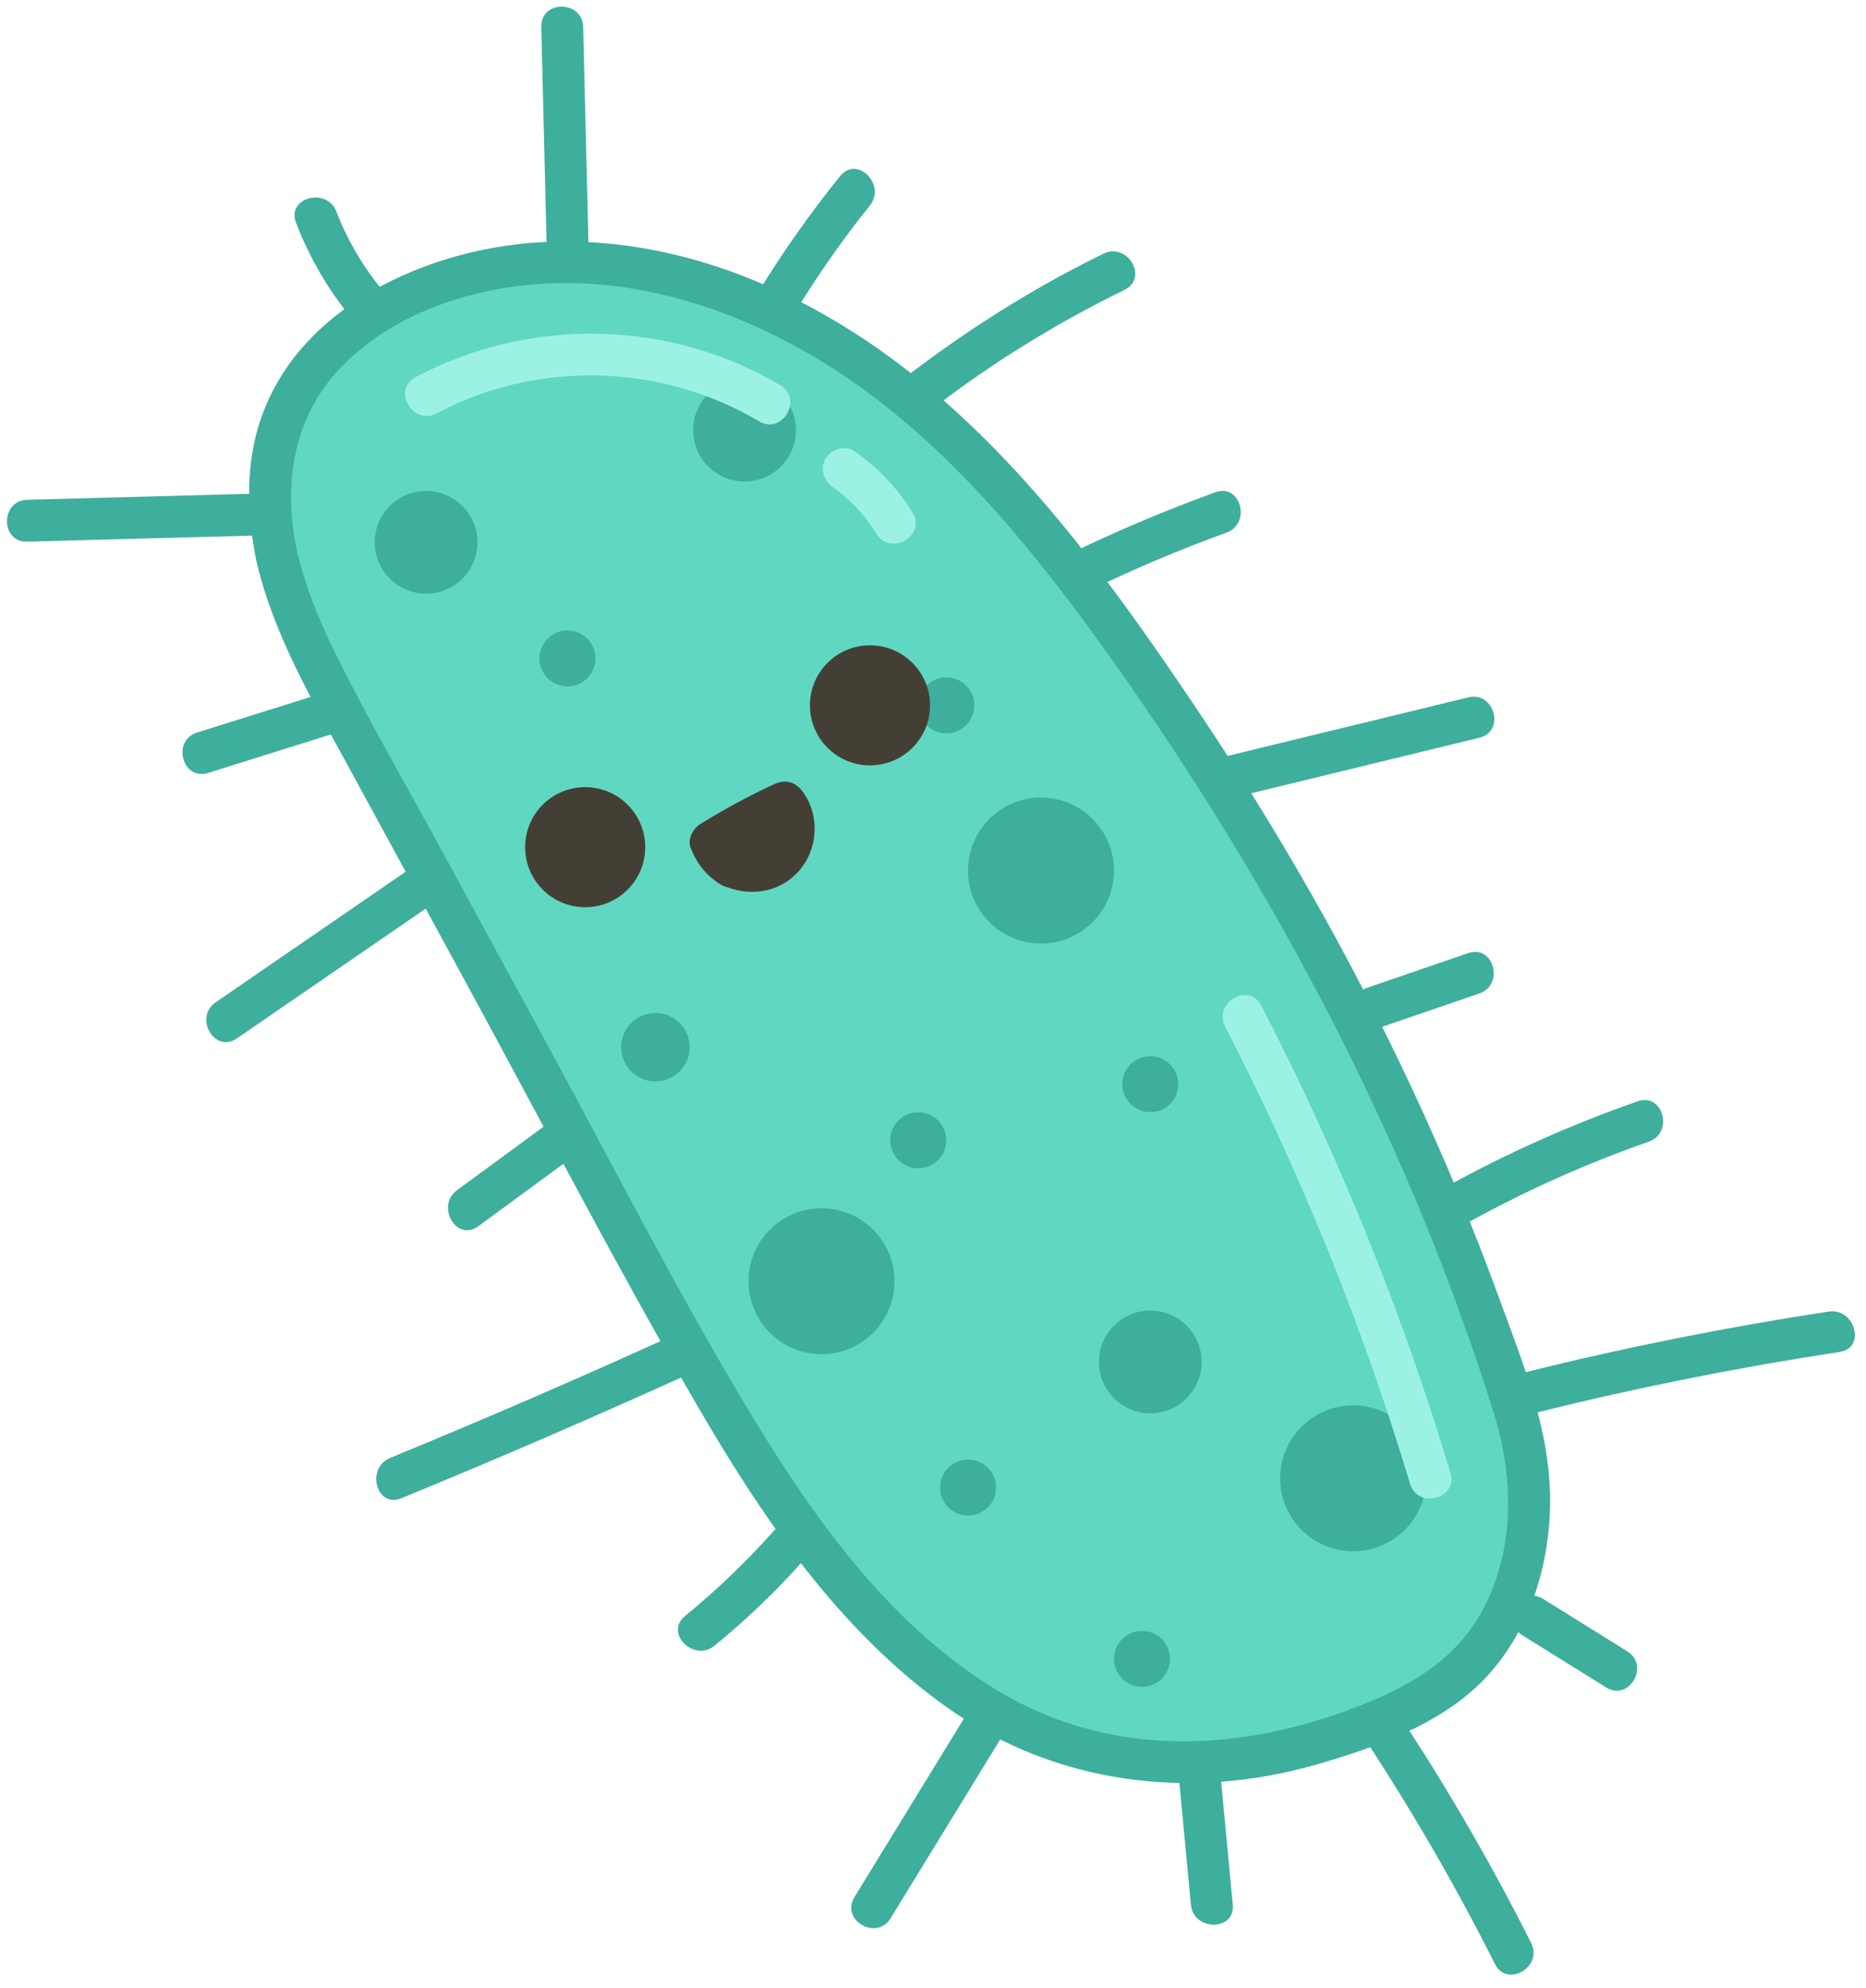 <?xml version="1.0" encoding="UTF-8"?>
<!DOCTYPE svg PUBLIC '-//W3C//DTD SVG 1.0//EN'
          'http://www.w3.org/TR/2001/REC-SVG-20010904/DTD/svg10.dtd'>
<svg data-name="Layer 1" height="474.9" preserveAspectRatio="xMidYMid meet" version="1.0" viewBox="27.0 13.5 445.6 474.9" width="445.6" xmlns="http://www.w3.org/2000/svg" xmlns:xlink="http://www.w3.org/1999/xlink" zoomAndPan="magnify"
><g
  ><g id="change1_1"
    ><path d="m93.02,146.09c-2.43-11.08-2.41-22.82,1.85-33.27,5.83-14.32,19-24.66,33.35-30.4,31.44-12.57,68.26-4.98,97.1,12.77,28.84,17.75,50.93,44.52,70.61,72.08,41.53,58.15,75.01,122.51,95.21,190.96.97,6.62,1.34,13.29.74,19.97-1.38,15.43-8.61,31-21.76,39.17-13.45,8.36-34.73,15.34-50.5,16.82-22.75,2.13-41.05-2.49-59-13.86-31.99-20.26-54.77-58.29-73.05-91.91-25.83-47.5-51.66-95-77.49-142.5-6.16-11.32-12.36-22.76-15.89-35.16-.44-1.54-.83-3.11-1.18-4.68Z" fill="#60d8c1"
    /></g
    ><g id="change2_1"
    ><path d="m97.84,144.76c-3.27-15.85-.8-31.86,10.79-43.74,10.09-10.34,24.02-16.19,38.09-18.62,30.65-5.3,62.05,6.26,86.58,24.18,25.44,18.57,45.03,44.14,62.91,69.73,18.78,26.89,35.8,55.03,50.6,84.31,14.72,29.11,27.19,59.34,36.93,90.48,4.7,15.04,5.05,31.85-2.3,46.22-6.74,13.17-19.06,19.68-32.45,24.62-27.87,10.28-57.75,11.05-83.77-4.65-25.36-15.29-43.41-40.46-58.49-65.35-17.46-28.81-32.77-59.01-48.85-88.6-8.66-15.93-17.32-31.86-25.99-47.79s-17.4-30.94-25.21-46.84c-3.78-7.69-6.91-15.6-8.83-23.96-1.44-6.27-11.09-3.62-9.64,2.66,4.1,17.84,13.63,33.8,22.29,49.73,9.45,17.38,18.9,34.76,28.35,52.13,18.03,33.16,35.42,66.78,54.35,99.44,15.69,27.07,34.04,54.16,59.87,72.55s57.92,22.48,88.61,13.61c13.73-3.97,29.29-9.56,39.48-20.01,10.63-10.9,15.59-26.22,15.99-41.21.48-17.81-6.52-34.7-12.56-51.18-6.03-16.47-12.81-32.68-20.22-48.58-14.99-32.14-32.68-63-52.49-92.4-18.89-28.04-39.32-56.26-65.82-77.64-25.13-20.28-56.56-34.21-89.4-32.53-29.85,1.53-64.12,17.97-69.41,50.39-1.4,8.61-.78,17.2.97,25.7,1.3,6.3,10.94,3.63,9.64-2.66Z" fill="#3eaf9c"
    /></g
  ></g
  ><g id="change2_2"
  ><path d="m249.82,111.04c14.22-10.99,29.59-20.41,45.72-28.31,5.78-2.83.72-11.46-5.05-8.63-16.95,8.3-32.82,18.33-47.75,29.87-5.08,3.93,2.04,10.96,7.07,7.07h0Z" fill="#3eaf9c"
  /></g
  ><g id="change2_3"
  ><path d="m216.99,87.87c5.38-8.79,11.26-17.23,17.72-25.26,4-4.97-3.03-12.08-7.07-7.07-7,8.69-13.46,17.76-19.28,27.28-3.37,5.5,5.28,10.53,8.63,5.05h0Z" fill="#3eaf9c"
  /></g
  ><g id="change2_4"
  ><path d="m287.35,154.46c10.61-5.14,21.45-9.72,32.53-13.74,6-2.18,3.41-11.85-2.66-9.64-11.89,4.32-23.54,9.24-34.92,14.75-5.79,2.8-.73,11.43,5.05,8.63h0Z" fill="#3eaf9c"
  /></g
  ><g id="change2_5"
  ><path d="m322.65,203.73c19.21-4.67,38.42-9.35,57.62-14.02,6.25-1.52,3.6-11.17-2.66-9.64-19.21,4.67-38.42,9.35-57.62,14.02-6.25,1.52-3.6,11.17,2.66,9.64h0Z" fill="#3eaf9c"
  /></g
  ><g id="change2_6"
  ><path d="m356.02,259.11c8.08-2.77,16.16-5.55,24.24-8.32,6.05-2.08,3.45-11.74-2.66-9.64-8.08,2.77-16.16,5.55-24.24,8.32-6.05,2.08-3.45,11.74,2.66,9.64h0Z" fill="#3eaf9c"
  /></g
  ><g id="change2_7"
  ><path d="m167.51,71.1c-.42-17.06-.83-34.12-1.25-51.18-.16-6.42-10.16-6.45-10,0,.42,17.06.83,34.12,1.25,51.18.16,6.42,10.16,6.45,10,0h0Z" fill="#3eaf9c"
  /></g
  ><g id="change2_8"
  ><path d="m118.05,82.47c-4.53-5.52-8.16-11.77-10.72-18.43-2.28-5.95-11.96-3.36-9.64,2.66,3.22,8.38,7.6,15.9,13.29,22.84,4.08,4.98,11.12-2.13,7.07-7.07h0Z" fill="#3eaf9c"
  /></g
  ><g id="change2_9"
  ><path d="m87.51,131.42c-18.01.48-36.01.97-54.02,1.45-6.42.17-6.45,10.17,0,10,18.01-.48,36.01-.97,54.02-1.45,6.42-.17,6.45-10.17,0-10h0Z" fill="#3eaf9c"
  /></g
  ><g id="change2_10"
  ><path d="m103.23,179.32c-9.72,3.05-19.45,6.1-29.17,9.15-6.12,1.92-3.51,11.58,2.66,9.64,9.72-3.05,19.45-6.1,29.17-9.15,6.12-1.92,3.51-11.58-2.66-9.64h0Z" fill="#3eaf9c"
  /></g
  ><g id="change2_11"
  ><path d="m125.14,220.84c-15.55,10.69-31.09,21.37-46.64,32.06-5.27,3.62-.27,12.29,5.05,8.63,15.55-10.69,31.09-21.37,46.64-32.06,5.27-3.62.27-12.29-5.05-8.63h0Z" fill="#3eaf9c"
  /></g
  ><g id="change2_12"
  ><path d="m158.26,281.54c-7.37,5.41-14.75,10.82-22.12,16.23-5.14,3.77-.15,12.45,5.05,8.63,7.37-5.41,14.75-10.82,22.12-16.23,5.14-3.77.15-12.45-5.05-8.63h0Z" fill="#3eaf9c"
  /></g
  ><g id="change2_13"
  ><path d="m187.6,332.52c-22.3,10.15-44.77,19.89-67.43,29.2-5.87,2.41-3.3,12.09,2.66,9.64,23.46-9.64,46.73-19.7,69.82-30.2,5.85-2.66.77-11.28-5.05-8.63h0Z" fill="#3eaf9c"
  /></g
  ><g id="change2_14"
  ><path d="m211.96,378.94c-6.58,7.42-13.71,14.27-21.39,20.55-4.98,4.08,2.13,11.11,7.07,7.07,7.68-6.28,14.81-13.13,21.39-20.55,4.26-4.8-2.79-11.9-7.07-7.07h0Z" fill="#3eaf9c"
  /></g
  ><g id="change2_15"
  ><path d="m257.73,423.08l-26.69,43.55c-3.37,5.5,5.27,10.53,8.63,5.05l26.69-43.55c3.37-5.5-5.27-10.53-8.63-5.05h0Z" fill="#3eaf9c"
  /></g
  ><g id="change2_16"
  ><path d="m308.5,437.87c.96,10.19,1.92,20.37,2.88,30.56.6,6.35,10.6,6.41,10,0-.96-10.19-1.92-20.37-2.88-30.56-.6-6.35-10.6-6.41-10,0h0Z" fill="#3eaf9c"
  /></g
  ><g id="change2_17"
  ><path d="m353.11,429.13c11.32,17.23,21.62,35.07,30.89,53.48,2.89,5.75,11.52.69,8.63-5.05-9.27-18.41-19.58-36.25-30.89-53.48-3.52-5.36-12.18-.35-8.63,5.05h0Z" fill="#3eaf9c"
  /></g
  ><g id="change2_18"
  ><path d="m390.47,404.04c6.69,4.17,13.39,8.34,20.08,12.51,5.48,3.41,10.5-5.24,5.05-8.63-6.69-4.17-13.39-8.34-20.08-12.51-5.48-3.41-10.5,5.24-5.05,8.63h0Z" fill="#3eaf9c"
  /></g
  ><g id="change2_19"
  ><path d="m394.25,350.81c23.79-5.91,47.83-10.71,72.07-14.4,6.34-.97,3.65-10.6-2.66-9.64-24.24,3.69-48.28,8.49-72.07,14.4-6.24,1.55-3.6,11.2,2.66,9.64h0Z" fill="#3eaf9c"
  /></g
  ><g id="change2_20"
  ><path d="m377.18,305.71c13.96-7.73,28.48-14.26,43.54-19.52,6.04-2.11,3.44-11.77-2.66-9.64-15.87,5.55-31.23,12.39-45.93,20.53-5.63,3.12-.59,11.76,5.05,8.63h0Z" fill="#3eaf9c"
  /></g
  ><g id="change3_1"
  ><path d="m225.94,129.9c4.2,2.93,7.67,6.72,10.35,11.08,3.36,5.47,12.02.46,8.63-5.05-3.61-5.87-8.29-10.73-13.93-14.67-2.22-1.55-5.56-.4-6.84,1.79-1.46,2.49-.43,5.29,1.79,6.84h0Z" fill="#9cf2e2"
  /></g
  ><g id="change2_21"
  ><circle cx="223.18" cy="319.52" fill="#3eaf9c" r="17.43"
  /></g
  ><g id="change2_22"
  ><circle cx="275.59" cy="221.43" fill="#3eaf9c" r="17.43"
  /></g
  ><g id="change2_23"
  ><circle cx="350.13" cy="366.59" fill="#3eaf9c" r="17.43"
  /></g
  ><g id="change2_24"
  ><circle cx="128.75" cy="143.03" fill="#3eaf9c" r="12.27"
  /></g
  ><g id="change2_25"
  ><circle cx="204.8" cy="116.24" fill="#3eaf9c" r="12.27"
  /></g
  ><g id="change2_26"
  ><circle cx="183.51" cy="263.62" fill="#3eaf9c" r="8.18"
  /></g
  ><g id="change2_27"
  ><circle cx="301.69" cy="338.79" fill="#3eaf9c" r="12.27"
  /></g
  ><g id="change2_28"
  ><circle cx="299.71" cy="409.73" fill="#3eaf9c" r="6.69"
  /></g
  ><g id="change2_29"
  ><circle cx="301.69" cy="272.45" fill="#3eaf9c" r="6.69"
  /></g
  ><g id="change2_30"
  ><circle cx="162.51" cy="170.76" fill="#3eaf9c" r="6.69"
  /></g
  ><g id="change2_31"
  ><circle cx="252.98" cy="181.97" fill="#3eaf9c" r="6.69"
  /></g
  ><g id="change2_32"
  ><circle cx="246.28" cy="285.86" fill="#3eaf9c" r="6.69"
  /></g
  ><g id="change2_33"
  ><circle cx="258.17" cy="368.81" fill="#3eaf9c" r="6.69"
  /></g
  ><g id="change3_2"
  ><path d="m131.27,112.23c24-12.79,53.66-11.96,77.01,1.91,5.55,3.3,10.58-5.35,5.05-8.63-26.46-15.73-59.97-16.37-87.1-1.91-5.68,3.03-.64,11.66,5.05,8.63h0Z" fill="#9cf2e2"
  /></g
  ><g id="change3_3"
  ><path d="m319.57,258.73c18.06,34.97,32.82,71.5,44.16,109.19,1.85,6.15,11.5,3.53,9.64-2.66-11.59-38.5-26.73-75.86-45.17-111.58-2.95-5.72-11.59-.67-8.63,5.05h0Z" fill="#9cf2e2"
  /></g
  ><g fill="#443f35" id="change4_1"
  ><circle cx="166.74" cy="215.85" r="14.34"
    /><circle cx="234.75" cy="181.97" r="14.34"
    /><path d="m218.7,202.59c-1.71-2.34-4.17-3.04-6.84-1.79-6.07,2.83-11.95,6-17.64,9.53-1.73,1.07-3.1,3.58-2.3,5.65,1.29,3.33,3.11,5.87,5.88,7.91.34.31.74.59,1.23.83.52.33,1.04.54,1.54.66,5.93,2.26,12.61,1.22,17.08-3.7,4.74-5.22,5.21-13.4,1.04-19.09Z"
  /></g
></svg
>

